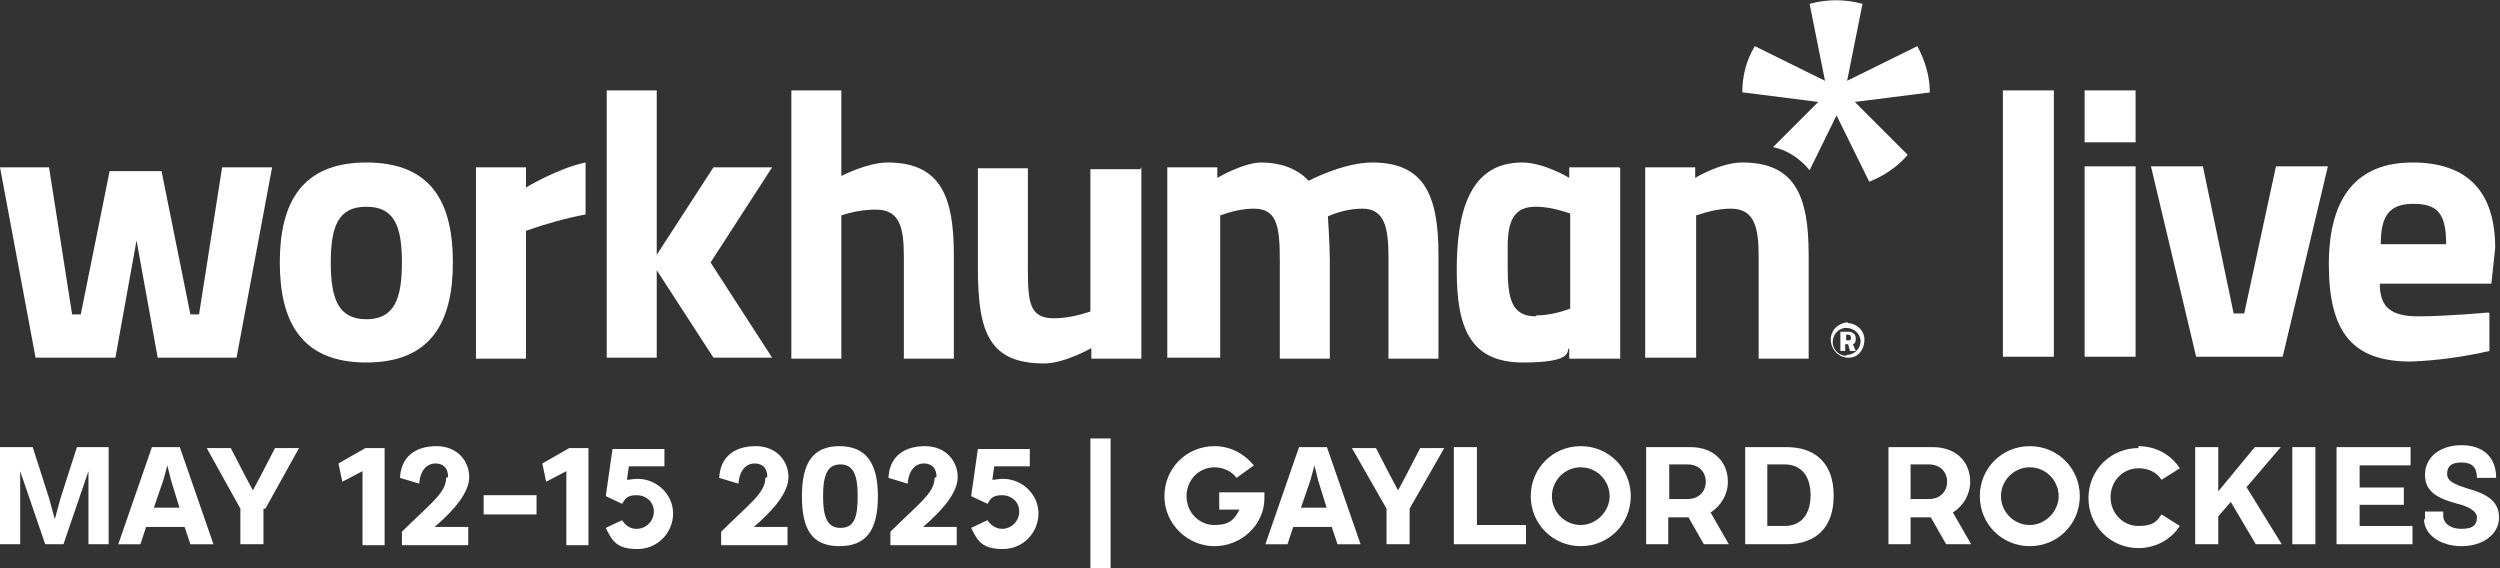 <?xml version="1.0" encoding="UTF-8"?>
<svg xmlns="http://www.w3.org/2000/svg" version="1.1" viewBox="0 0 260 59.1">
  <rect x="0" y="0" width="260" height="59.1" fill="#333333" stroke="none"/>
  <defs>
    <style>
      .cls-1 {
        fill: #fff;
      }
    </style>
  </defs>
  <!-- Generator: Adobe Illustrator 28.6.0, SVG Export Plug-In . SVG Version: 1.2.0 Build 709)  -->
  <g>
    <g id="Layer_1">
      <g id="WHL_Austin24_Navy_Raspberry">
        <path id="Path_345800" class="cls-1" d="M192.1,33.6c1,0,1.8.8,1.8,1.7h0c0,1.1-.7,1.9-1.6,1.9h-.1c-1,0-1.8-.9-1.8-1.9,0-1,.8-1.7,1.8-1.8M192.1,36.9c.8,0,1.4-.7,1.4-1.4h0c0-.8-.7-1.4-1.5-1.4s-1.4.7-1.4,1.5c0,.8.7,1.4,1.4,1.4M192.2,35.8h-.3v.7h-.5v-2h.8c.4,0,.8.2.8.7,0,.2,0,.5-.3.6l.3.7h-.6l-.2-.7h0ZM191.9,35.4h.3c.1,0,.3,0,.3-.2h0c0-.3-.1-.4-.3-.4h-.2v.6h0Z"/>
        <path id="Path_345801" class="cls-1" d="M5.1,17.4l2.4,15.3h.9l3-14.9h5.4l3,14.9h.9l2.4-15.3h5.2l-3.7,19.8h-8.2l-2.2-12.2-2.2,12.2H3.7L0,17.4h5.2,0Z"/>
        <path id="Path_345802" class="cls-1" d="M47.1,27.3c0,6.1-2.2,10.4-9,10.4s-9-4.3-9-10.4,2.2-10.4,9-10.4,9,4.2,9,10.4M41.8,27.3c0-3.8-.8-5.8-3.7-5.8s-3.7,2-3.7,5.8.8,5.9,3.7,5.9,3.7-2.1,3.7-5.9"/>
        <path id="Path_345803" class="cls-1" d="M49.5,17.4h5.2v2.1s3.3-2,6.2-2.6v5.4c-2.1.4-4.2,1-6.2,1.7v13.3h-5.2v-19.9Z"/>
        <path id="Path_345804" class="cls-1" d="M82.3,37.2V9.4h5.2v8.9s2.7-1.4,4.8-1.4c5.5,0,6.9,3.5,6.9,9.6v10.8h-5.2v-10.6c0-3-.4-4.9-2.9-4.9-1.2,0-2.4.2-3.6.6v14.9s-5.2,0-5.2,0Z"/>
        <path id="Path_345805" class="cls-1" d="M118.7,17.4v19.9h-5.2v-1.1s-2.8,1.6-4.9,1.6c-5.7,0-6.9-3.2-6.9-9.9v-10.4h5.2v10.5c0,3.5.2,5.1,2.7,5.1,1.3,0,2.6-.3,3.8-.7v-14.8h5.2Z"/>
        <path id="Path_345806" class="cls-1" d="M121.4,37.2v-19.8h5.2v1.1s2.7-1.6,4.6-1.6,3.7.6,4.9,1.9c0,0,3.6-1.9,6.6-1.9,5.3,0,6.9,3.2,6.9,9.6v10.8h-5.2v-10.6c0-3-.4-5-2.7-5-1.2,0-2.5.3-3.6.8,0,0,.2,3,.2,4.5v10.3h-5.2v-10.2c0-3.6-.3-5.4-2.7-5.4-1.2,0-2.4.3-3.5.7v14.8h-5.2Z"/>
        <path id="Path_345807" class="cls-1" d="M171.1,37.2v-19.8h5.2v1.1s2.6-1.6,4.9-1.6c5.5,0,6.9,3.5,6.9,9.6v10.8h-5.2v-10.6c0-3-.4-5-2.9-5-1.2,0-2.4.3-3.6.7v14.8h-5.2Z"/>
        <path id="Path_345808" class="cls-1" d="M80.3,17.4h-6.1l-5.9,9.1V9.4h-5.2v27.8h5.2v-9.1l5.9,9.1h6.1l-6.4-9.9s6.4-9.9,6.4-9.9Z"/>
        <path id="Path_345809" class="cls-1" d="M168.4,17.4h-5.2v1.1s-2.6-1.6-4.9-1.6c-5.5,0-6.8,5.2-6.8,11.2s1.4,9.6,6.9,9.6,4.4-1.3,4.8-1.5v1.1h5.3v-19.8h0ZM159.7,32.9c-2.5,0-2.9-1.9-2.9-5v-2.7c.1-2.3.7-3.7,2.9-3.7,1.2,0,2.4.3,3.6.7v9.9c-1.1.4-2.3.7-3.5.7"/>
        <path id="Path_345810" class="cls-1" d="M200.7,9.6c0-1.7-.5-3.3-1.3-4.8l-7.3,3.6,1.6-8c-1.8-.5-3.7-.5-5.5,0l1.6,8-7.3-3.6c-.9,1.5-1.3,3.1-1.3,4.8l7.9,1-4.7,4.7c1.5.3,2.8,1.2,3.8,2.4l2.8-5.7,3.4,6.9c1.5-.6,2.9-1.5,4-2.8l-5.5-5.5,7.9-1h0Z"/>
        <rect id="Rectangle_461863" class="cls-1" x="208.3" y="9.4" width="5.3" height="27.7"/>
        <path id="Path_345811" class="cls-1" d="M216.8,9.4h5.3v5.4h-5.3v-5.4ZM216.8,17.3h5.3v19.8h-5.3v-19.8Z"/>
        <path id="Path_345812" class="cls-1" d="M229.1,17.3l3.2,15.3h1.1l3.3-15.3h5.4l-4.7,19.8h-9l-4.7-19.8h5.5,0Z"/>
        <path id="Path_345813" class="cls-1" d="M258.9,32.6v3.9c-2.6.6-5.4,1-8.2,1.1-6,0-8.5-3-8.5-10.1s3-10.6,8.7-10.6,8.6,3,8.6,8.9l-.4,3.7h-11.6c0,2.4,1.1,3.4,4,3.4s7.3-.4,7.3-.4M254.4,25.4c0-3.2-.9-4.2-3.4-4.2s-3.4,1.2-3.4,4.2h6.8Z"/>
      </g>
      <g>
        <path class="cls-1" d="M11.3,56.6h-2.1v-7.6c0,0,0,0,0,0l-2.6,7.6h-1.9l-2.6-7.6h0v2.7c0,0,0,4.9,0,4.9H0v-10.1h3.4l1.7,5.3.6,2.2h0l.6-2.2,1.7-5.3h3.3v10.1h0Z"/>
        <path class="cls-1" d="M15.9,46.5h2.8l3.5,10.1h-2.4l-.6-1.8h-4l-.6,1.8h-2.3l3.5-10.1h0ZM18.7,52.9l-.9-2.9-.4-1.6h0l-.4,1.5-1,2.9s2.8,0,2.8,0Z"/>
        <path class="cls-1" d="M27.4,52.9v3.7h-2.4v-3.7l-3.5-6.3h2.5l1.5,2.9.8,1.5.8-1.5,1.5-2.9h2.5s-3.5,6.3-3.5,6.3Z"/>
        <path class="cls-1" d="M37.7,56.6v-7.6l-2.1,1.1-.4-1.9,2.8-1.6h2v10.1s-2.3,0-2.3,0Z"/>
        <path class="cls-1" d="M46.6,49.6c0-.8-.4-1.4-1.3-1.4s-1.6.7-1.7,2.1l-2-.6c.1-2.2,1.6-3.3,3.8-3.3s3.4,1.6,3.4,3.2-1.5,3.4-3.6,5.2h0c.6,0,.9,0,1.5,0h2v1.9h-6.9v-1.4c2.8-2.8,4.6-4,4.6-5.6h0Z"/>
        <path class="cls-1" d="M55.8,53.5h-5.5v-2h5.5v2Z"/>
        <path class="cls-1" d="M58.9,56.6v-7.6l-2.1,1.1-.4-1.9,2.8-1.6h2v10.1s-2.3,0-2.3,0Z"/>
        <path class="cls-1" d="M63,54.9l1.7-.8c.3.5.8.9,1.5.9,1,0,1.8-.8,1.8-1.8s-.8-1.7-1.8-1.7-1.2.4-1.5.9l-1.7-.8.7-4.9h5.4v1.8h-3.7l-.2,1.4c.3,0,.7-.1,1.1-.1,2,0,3.7,1.6,3.7,3.6s-1.6,3.7-3.7,3.7-2.6-.8-3.2-2h0Z"/>
        <path class="cls-1" d="M79.8,49.6c0-.8-.4-1.4-1.3-1.4s-1.6.7-1.7,2.1l-2-.6c.1-2.2,1.6-3.3,3.8-3.3s3.4,1.6,3.4,3.2-1.5,3.4-3.6,5.2h0c.6,0,.9,0,1.5,0h2v1.9h-6.9v-1.4c2.8-2.8,4.6-4,4.6-5.6h0Z"/>
        <path class="cls-1" d="M83.4,51.6c0-3.4,1.1-5.2,3.9-5.2s4,1.8,4,5.2-1.1,5.2-4,5.2-3.9-1.8-3.9-5.2ZM87.4,54.9c1.4,0,1.8-1,1.8-3.3s-.5-3.3-1.8-3.3-1.8,1-1.8,3.3.5,3.3,1.8,3.3Z"/>
        <path class="cls-1" d="M97.4,49.6c0-.8-.4-1.4-1.3-1.4s-1.6.7-1.7,2.1l-2-.6c.1-2.2,1.6-3.3,3.8-3.3s3.4,1.6,3.4,3.2-1.5,3.4-3.6,5.2h0c.6,0,.9,0,1.5,0h2v1.9h-6.9v-1.4c2.8-2.8,4.6-4,4.6-5.6h0Z"/>
        <path class="cls-1" d="M101,54.9l1.7-.8c.3.5.9.9,1.5.9,1,0,1.8-.8,1.8-1.8s-.8-1.7-1.8-1.7-1.2.4-1.5.9l-1.7-.8.7-4.9h5.4v1.8h-3.7l-.2,1.4c.3,0,.7-.1,1.1-.1,2,0,3.7,1.6,3.7,3.6s-1.6,3.7-3.7,3.7-2.6-.8-3.2-2h0Z"/>
        <path class="cls-1" d="M115.5,59.1h-2.1v-13.5h2.1v13.5Z"/>
        <path class="cls-1" d="M126.3,46.4c1.7,0,3.1.8,4.1,2l-1.8,1.3c-.5-.7-1.4-1.1-2.3-1.1-1.6,0-2.9,1.3-2.9,3s1.3,3,2.9,3,2.1-.6,2.6-1.6h-2.1v-1.8h4.7v.6c0,2.8-2.4,5-5.2,5s-5.2-2.3-5.2-5.2,2.3-5.2,5.2-5.2Z"/>
        <path class="cls-1" d="M135.1,46.5h2.9l3.5,10.1h-2.4l-.6-1.8h-4l-.6,1.8h-2.3l3.5-10.1h0ZM138,52.9l-.9-2.9-.4-1.6h0l-.4,1.5-1,2.9s2.8,0,2.8,0Z"/>
        <path class="cls-1" d="M146.6,52.9v3.7h-2.4v-3.7l-3.6-6.3h2.5l1.5,2.9.8,1.5.8-1.5,1.5-2.9h2.5l-3.6,6.3h0Z"/>
        <path class="cls-1" d="M153.6,54.6h5.1v2h-7.5v-10.1h2.4v8.1Z"/>
        <path class="cls-1" d="M164.4,46.4c2.9,0,5.2,2.3,5.2,5.2s-2.3,5.2-5.2,5.2-5.2-2.3-5.2-5.2,2.3-5.2,5.2-5.2ZM164.4,54.6c1.6,0,3-1.4,3-3s-1.3-3-3-3-3,1.4-3,3,1.3,3,3,3Z"/>
        <path class="cls-1" d="M179.7,50.1c0,1.3-.7,2.5-1.8,3.2l1.9,3.3h-2.6l-1.6-2.8h-2.1v2.8h-2.3v-10.1h4.6c2.4,0,3.9,1.5,3.9,3.6ZM175.5,51.9c1.2,0,1.9-.8,1.9-1.8s-.7-1.8-1.9-1.8h-1.9v3.6h1.9Z"/>
        <path class="cls-1" d="M190.7,51.6c0,3.2-1.8,5-4.9,5h-4.3v-10.1h4.3c3.1,0,4.9,1.8,4.9,5h0ZM185.6,54.7c1.8,0,2.7-1.3,2.7-3.2s-.9-3.2-2.7-3.2h-1.8v6.4h1.8Z"/>
        <path class="cls-1" d="M204.9,50.1c0,1.3-.7,2.5-1.8,3.2l1.9,3.3h-2.6l-1.6-2.8h-2.1v2.8h-2.3v-10.1h4.6c2.4,0,3.9,1.5,3.9,3.6ZM200.6,51.9c1.2,0,1.9-.8,1.9-1.8s-.7-1.8-1.9-1.8h-1.9v3.6h1.9Z"/>
        <path class="cls-1" d="M211.1,46.4c2.9,0,5.2,2.3,5.2,5.2s-2.3,5.2-5.2,5.2-5.2-2.3-5.2-5.2,2.3-5.2,5.2-5.2ZM211.1,54.6c1.6,0,3-1.4,3-3s-1.3-3-3-3-3,1.4-3,3,1.3,3,3,3Z"/>
        <path class="cls-1" d="M222.4,46.4c1.8,0,3.4.9,4.3,2.3l-1.9,1.2c-.5-.8-1.4-1.2-2.4-1.2-1.6,0-2.9,1.3-2.9,3s1.3,3,2.9,3,1.9-.5,2.4-1.2l1.9,1.2c-.9,1.4-2.5,2.3-4.3,2.3-2.9,0-5.2-2.3-5.2-5.2s2.3-5.2,5.2-5.2h0Z"/>
        <path class="cls-1" d="M233.6,50.6l3.7,6h-2.7l-2.6-4.4-1.3,1.5v2.9h-2.4v-10.1h2.4v4.6l3.8-4.6h2.7s-3.5,4.1-3.5,4.1Z"/>
        <path class="cls-1" d="M240.8,56.6h-2.4v-10.1h2.4v10.1Z"/>
        <path class="cls-1" d="M243,46.5h7.7v1.9h-5.3v2.3h4.6v1.8h-4.6v2.2h5.5v1.9h-7.9v-10.1h0Z"/>
        <path class="cls-1" d="M252.2,54c0-.2,0-.5,0-.8h1.9c0,.1,0,.4,0,.5,0,.6.6,1.3,1.9,1.3s1.6-.5,1.6-1.2-1.1-1.2-2-1.4c-1.8-.5-3.4-1.1-3.4-3s1.6-3.1,3.8-3.1,3.6,1.2,3.6,3.4h-2c0-1.1-.5-1.6-1.6-1.6s-1.5.4-1.5,1.2.9,1.1,2.1,1.5c1.8.5,3.3,1.2,3.3,3s-1.7,3-3.9,3-3.9-1.2-3.9-2.8h0Z"/>
      </g>
    </g>
  </g>
</svg>